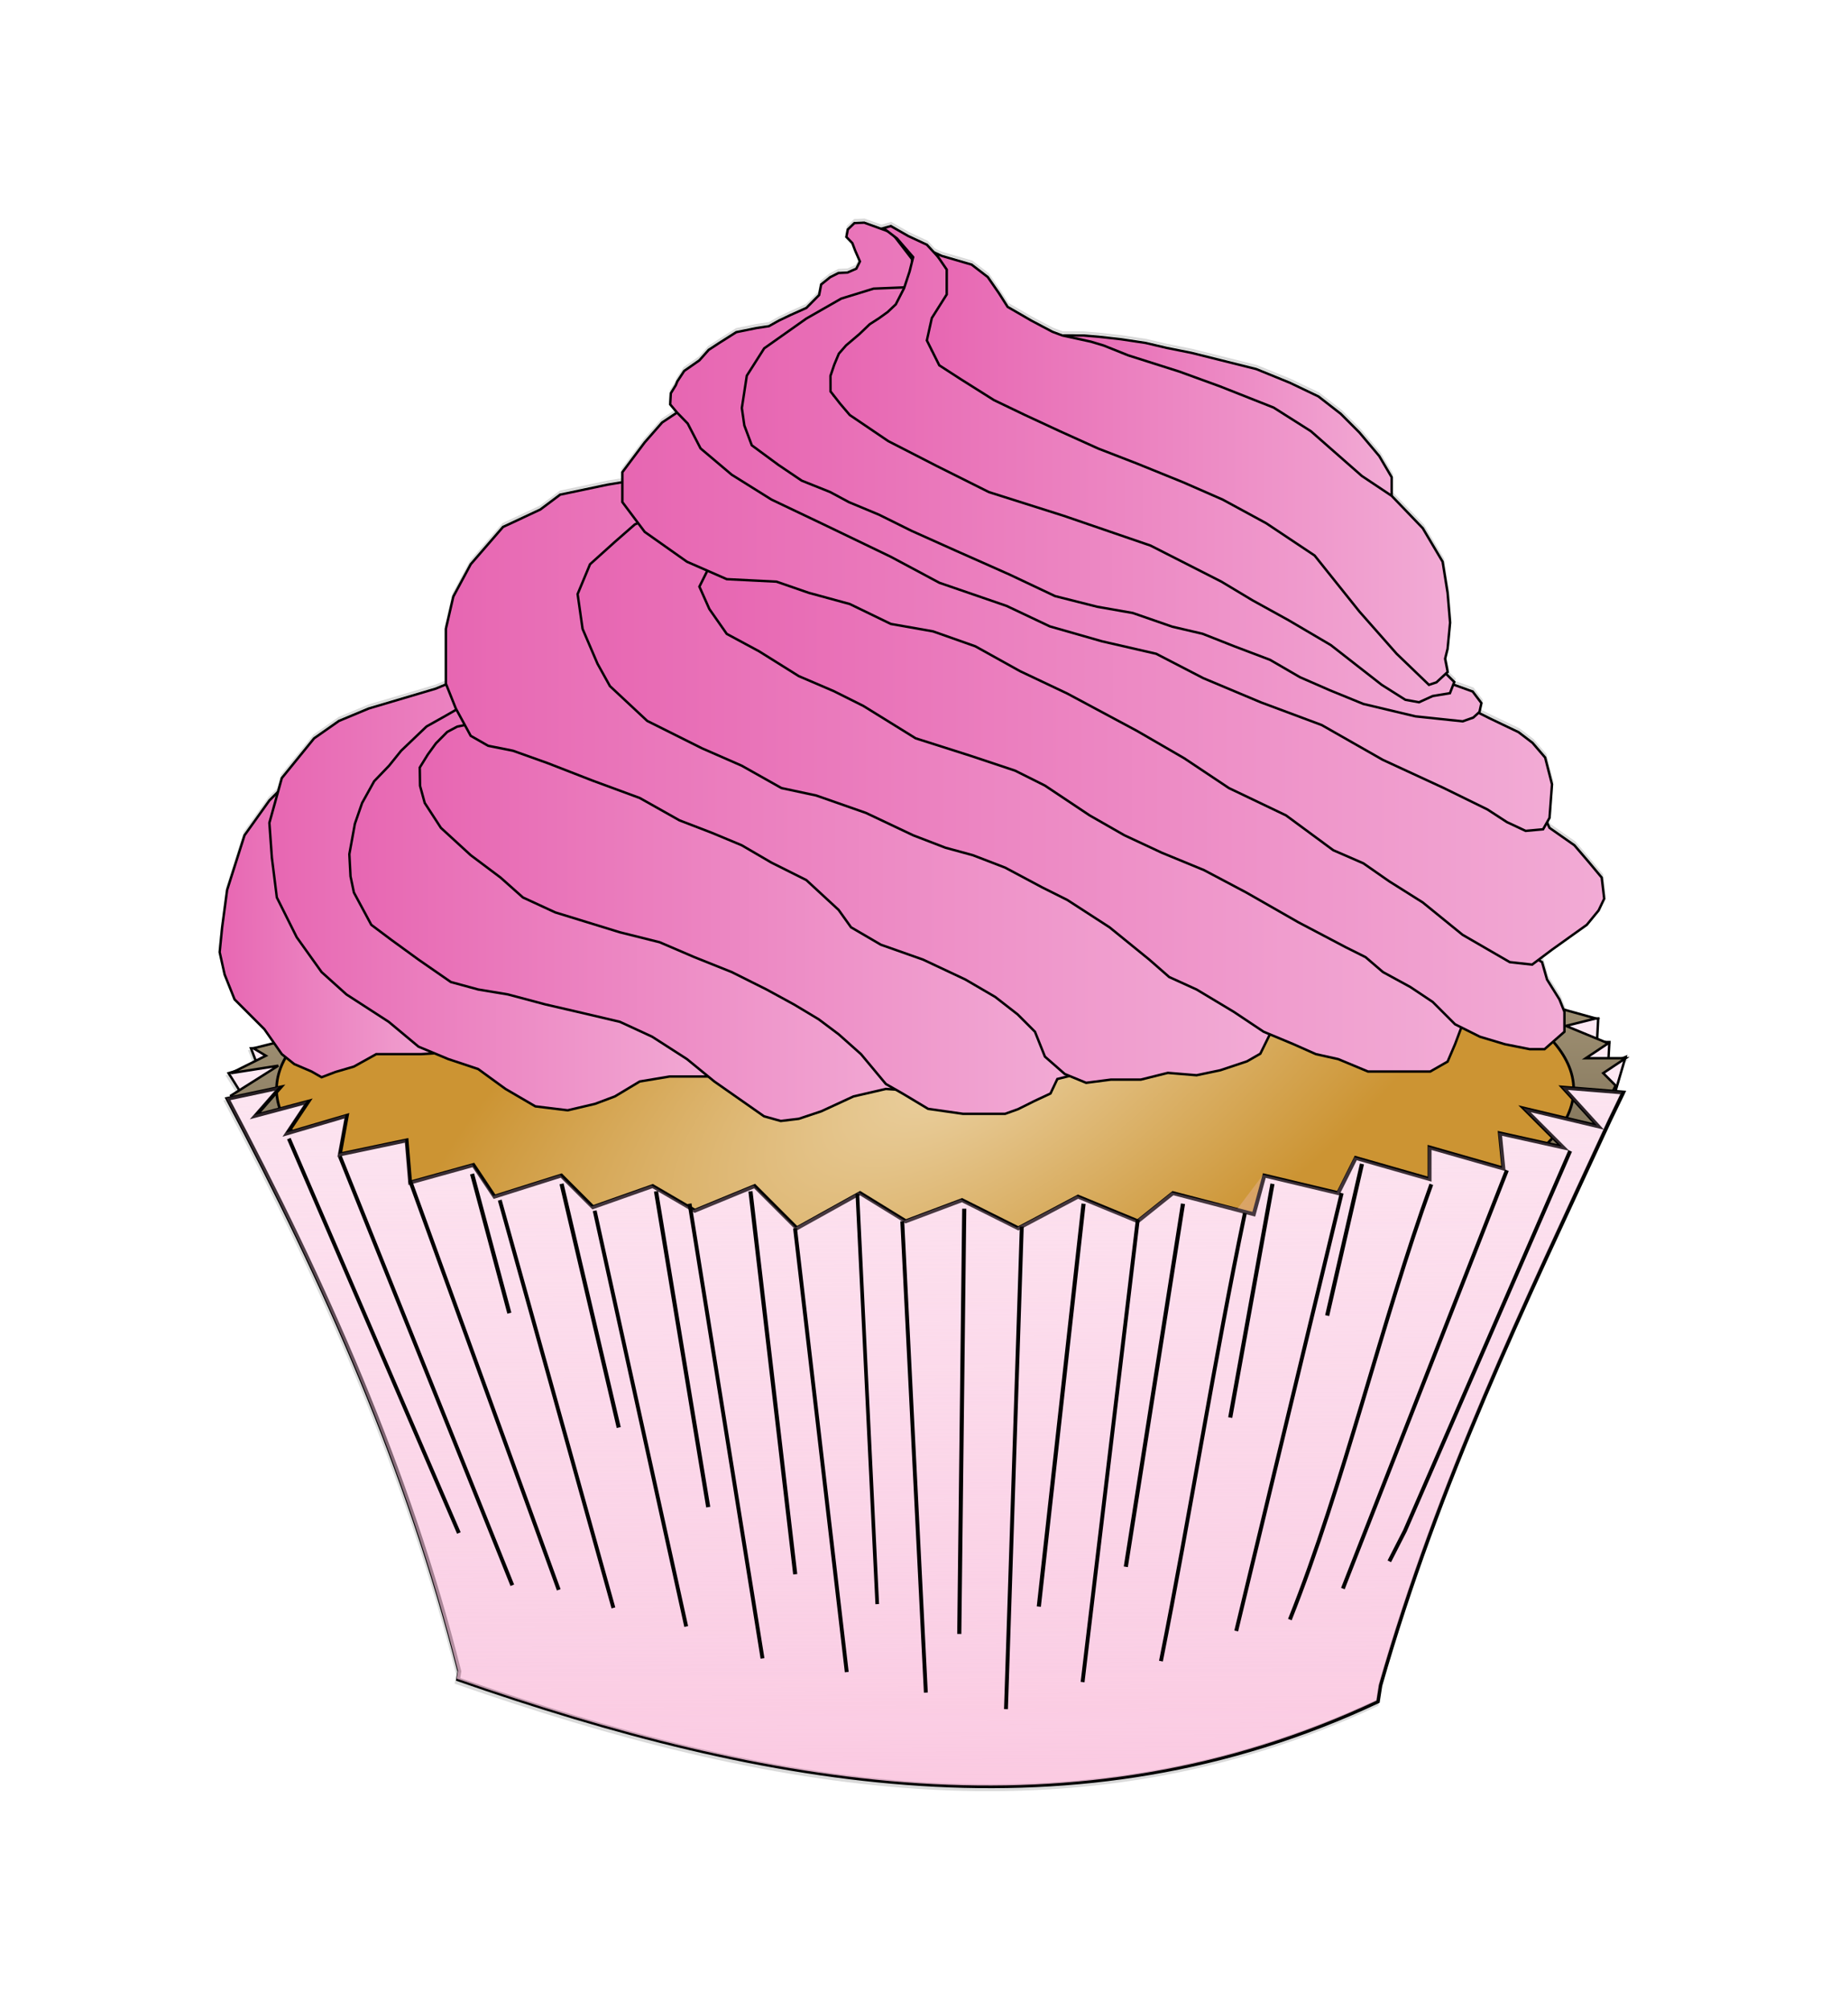 <svg xmlns="http://www.w3.org/2000/svg" xmlns:xlink="http://www.w3.org/1999/xlink" width="812.168" height="882.858" viewBox="0 0 761.408 827.679"><defs><filter id="i" x="-.024" width="1.049" y="-.008" height="1.016" color-interpolation-filters="sRGB"><feGaussianBlur stdDeviation=".594"/></filter><filter id="y" x="-1.557" width="4.114" y="-.018" height="1.036" color-interpolation-filters="sRGB"><feGaussianBlur stdDeviation="1.329"/></filter><filter id="m" x="-.021" width="1.042" y="-.008" height="1.017" color-interpolation-filters="sRGB"><feGaussianBlur stdDeviation=".619"/></filter><filter id="t" x="-.023" width="1.045" y="-.008" height="1.016" color-interpolation-filters="sRGB"><feGaussianBlur stdDeviation=".574"/></filter><filter id="l" x="-.028" width="1.055" y="-.008" height="1.015" color-interpolation-filters="sRGB"><feGaussianBlur stdDeviation=".537"/></filter><filter id="s" x="-.033" width="1.066" y="-.007" height="1.015" color-interpolation-filters="sRGB"><feGaussianBlur stdDeviation=".522"/></filter><filter id="k" x="-.043" width="1.087" y="-.007" height="1.014" color-interpolation-filters="sRGB"><feGaussianBlur stdDeviation=".543"/></filter><filter id="h" x="-.057" width="1.115" y="-.007" height="1.013" color-interpolation-filters="sRGB"><feGaussianBlur stdDeviation=".51"/></filter><filter id="g" x="-.126" width="1.252" y="-.006" height="1.013" color-interpolation-filters="sRGB"><feGaussianBlur stdDeviation=".51"/></filter><filter id="f" x="-.189" width="1.378" y="-.006" height="1.012" color-interpolation-filters="sRGB"><feGaussianBlur stdDeviation=".513"/></filter><filter id="e" x="-.056" width="1.112" y="-.007" height="1.013" color-interpolation-filters="sRGB"><feGaussianBlur stdDeviation=".533"/></filter><filter id="j" x="-.038" width="1.076" y="-.007" height="1.014" color-interpolation-filters="sRGB"><feGaussianBlur stdDeviation=".548"/></filter><filter id="r" x="-.031" width="1.062" y="-.007" height="1.015" color-interpolation-filters="sRGB"><feGaussianBlur stdDeviation=".559"/></filter><filter id="n" x="-.02" width="1.04" y="-.009" height="1.017" color-interpolation-filters="sRGB"><feGaussianBlur stdDeviation=".581"/></filter><filter id="p" x="-.021" width="1.043" y="-.008" height="1.017" color-interpolation-filters="sRGB"><feGaussianBlur stdDeviation=".6"/></filter><filter id="o" x="-.02" width="1.039" y="-.009" height="1.017" color-interpolation-filters="sRGB"><feGaussianBlur stdDeviation=".609"/></filter><filter id="z" x="-.095" width="1.189" y="-.022" height="1.044" color-interpolation-filters="sRGB"><feGaussianBlur stdDeviation=".929"/></filter><filter id="B" x="-.127" width="1.254" y="-.021" height="1.042" color-interpolation-filters="sRGB"><feGaussianBlur stdDeviation="1.137"/></filter><filter id="u" x="-.172" width="1.344" y="-.02" height="1.04" color-interpolation-filters="sRGB"><feGaussianBlur stdDeviation="1.321"/></filter><filter id="v" x="-.389" width="1.778" y="-.019" height="1.038" color-interpolation-filters="sRGB"><feGaussianBlur stdDeviation="1.329"/></filter><filter id="w" x="-.18" width="1.36" y="-.02" height="1.04" color-interpolation-filters="sRGB"><feGaussianBlur stdDeviation="1.383"/></filter><filter id="x" x="-.132" width="1.265" y="-.021" height="1.042" color-interpolation-filters="sRGB"><feGaussianBlur stdDeviation="1.298"/></filter><filter id="q" x="-.118" width="1.235" y="-.021" height="1.043" color-interpolation-filters="sRGB"><feGaussianBlur stdDeviation=".853"/></filter><filter id="G" x="-.114" width="1.227" y="-.03" height="1.061" color-interpolation-filters="sRGB"><feGaussianBlur stdDeviation=".727"/></filter><filter id="H" x="-.129" width="1.257" y="-.03" height="1.059" color-interpolation-filters="sRGB"><feGaussianBlur stdDeviation=".768"/></filter><filter id="A" x="-.114" width="1.227" y="-.03" height="1.061" color-interpolation-filters="sRGB"><feGaussianBlur stdDeviation=".727"/></filter><filter id="C" x="-.129" width="1.257" y="-.03" height="1.059" color-interpolation-filters="sRGB"><feGaussianBlur stdDeviation=".768"/></filter><linearGradient id="d"><stop offset="0" stop-color="#fac5df"/><stop offset="1" stop-color="#fac8e1" stop-opacity="0"/></linearGradient><linearGradient id="b"><stop offset="0" stop-color="#ac9c7d"/><stop offset="1" stop-color="#544a36"/></linearGradient><linearGradient id="c"><stop offset="0" stop-color="#ebd1a2"/><stop offset="1" stop-color="#cc9433"/></linearGradient><linearGradient id="a"><stop offset="0" stop-color="#e766b2"/><stop offset="1" stop-color="#f2abd5"/></linearGradient><linearGradient xlink:href="#a" id="I" gradientUnits="userSpaceOnUse" x1="2267.991" y1="-151.059" x2="2369.747" y2="-151.059" gradientTransform="translate(-3336.207 2341.536)"/><linearGradient xlink:href="#a" id="J" gradientUnits="userSpaceOnUse" x1="2288.475" y1="-165.773" x2="2476.339" y2="-165.773" gradientTransform="translate(-3336.207 2341.536)"/><linearGradient xlink:href="#a" id="K" gradientUnits="userSpaceOnUse" x1="2321.426" y1="-159.934" x2="2559.756" y2="-159.934" gradientTransform="translate(-3336.207 2341.536)"/><linearGradient xlink:href="#a" id="L" gradientUnits="userSpaceOnUse" x1="2350.439" y1="-162.411" x2="2622.387" y2="-162.411" gradientTransform="translate(-3336.207 2341.536)"/><linearGradient xlink:href="#a" id="M" gradientUnits="userSpaceOnUse" x1="2361.195" y1="-212.271" x2="2702.843" y2="-212.271" gradientTransform="translate(-3336.207 2341.536)"/><linearGradient xlink:href="#a" id="N" gradientUnits="userSpaceOnUse" x1="2415.461" y1="-208.473" x2="2781.14" y2="-208.473" gradientTransform="translate(-3336.207 2341.536)"/><linearGradient xlink:href="#a" id="O" gradientUnits="userSpaceOnUse" x1="2465.606" y1="-210.025" x2="2823.064" y2="-210.025" gradientTransform="translate(-3336.207 2341.536)"/><linearGradient xlink:href="#a" id="P" gradientUnits="userSpaceOnUse" x1="2433.91" y1="-252.004" x2="2839.465" y2="-252.004" gradientTransform="translate(-3336.207 2341.536)"/><linearGradient xlink:href="#a" id="Q" gradientUnits="userSpaceOnUse" x1="2453.609" y1="-316.56" x2="2817.948" y2="-316.56" gradientTransform="translate(-3336.207 2341.536)"/><linearGradient xlink:href="#a" id="R" gradientUnits="userSpaceOnUse" x1="2483.137" y1="-325.876" x2="2788.903" y2="-325.876" gradientTransform="translate(-3336.207 2341.536)"/><linearGradient xlink:href="#a" id="S" gradientUnits="userSpaceOnUse" x1="2519.664" y1="-342.359" x2="2777.761" y2="-342.359" gradientTransform="translate(-3336.207 2341.536)"/><linearGradient xlink:href="#a" id="T" gradientUnits="userSpaceOnUse" x1="2613.407" y1="-359.599" x2="2751.886" y2="-359.599" gradientTransform="translate(-3336.207 2341.536)"/><linearGradient xlink:href="#a" id="U" gradientUnits="userSpaceOnUse" x1="2559.342" y1="-340.678" x2="2775.955" y2="-340.678" gradientTransform="translate(-3336.207 2341.536)"/><linearGradient xlink:href="#b" id="D" gradientUnits="userSpaceOnUse" gradientTransform="translate(-1216.634 3116.9)" x1="426.704" y1="-917.884" x2="430.012" y2="-731.043"/><linearGradient xlink:href="#d" id="F" gradientUnits="userSpaceOnUse" gradientTransform="translate(-1974.968 1787.508)" x1="1204.909" y1="810.702" x2="1202.334" y2="407.185"/><radialGradient xlink:href="#c" id="E" gradientUnits="userSpaceOnUse" gradientTransform="matrix(-.856 .517 -.229 -.38 -542.695 1743.307)" cx="448.917" cy="-715.946" fx="448.917" fy="-715.946" r="267.775"/></defs><g transform="translate(1158.216 -1808.03)"><g transform="translate(5.282 1942.045)" fill="#fff" stroke="#dadada" fill-rule="evenodd"><path d="M-508.591 319.93h9.217l5.12-17.411-7.168 3.072.512-9.217h-5.121l.512-9.73-34.821 1.536zM-1062.147 321.465l-7.681-12.29 11.778-3.584-2.56-6.657 16.386-.512z"/><path d="M-1068.804 318.393l19.459-12.29-19.459 3.073 14.338-7.17-5.12-3.072 8.193-2.048 526.415-15.363 18.435 5.121-12.29 3.073 17.41 7.169-9.217 6.145h16.387l-9.218 6.145 5.121 5.12-30.724 62.474-498.764 17.41z"/><ellipse ry="78.936" rx="267.225" cy="315.864" cx="-782.846" stroke-width="1.1" stroke-linecap="round" stroke-linejoin="round"/><path d="M-501.262 329.251c-35.608 77.165-70.262 148.137-94.568 232.837l-1.024 6.569c-124.368 58.399-251.374 35.346-378.962-9.078l.512-3.285c-21.08-83.395-55.246-159.814-95.505-235.829l21.638-4.6-10.138 11.586 21.725-5.793-8.69 13.035 24.622-7.242-2.897 15.932 27.52-5.793 1.448 17.38 26.07-7.241 5.794 8.69 2.897 4.345 27.519-8.69 13.035 13.035 24.623-8.69 17.38 10.138 24.623-10.138 17.38 17.38 26.07-14.483 18.83 11.587 23.174-8.69 23.174 11.586 24.622-13.035 24.622 10.139 14.484-11.587 27.168 6.641 10.49-13.883 30.416 7.242 7.241-14.484 30.416 8.69v-13.035l30.416 8.69-1.448-14.484 26.07 5.794-15.932-15.932 30.416 7.241-14.484-15.932 24.755 1.997z" stroke="none"/><path d="M-500.713 328.527c-35.608 77.164-70.263 148.137-94.569 232.837l-1.024 6.569c-124.368 58.399-251.373 35.346-378.961-9.078l.512-3.285c-21.08-83.395-55.247-159.814-95.505-235.829l21.638-4.6-10.139 11.586 21.726-5.793-8.69 13.035 24.622-7.242-2.897 15.932 27.52-5.793 1.447 17.38 26.071-7.242 5.794 8.69 2.896 4.346 27.52-8.69 13.035 13.035 24.622-8.69 17.38 10.138 24.623-10.138 17.38 17.38 26.071-14.484 18.83 11.587 23.173-8.69 23.174 11.587 24.622-13.035 24.623 10.138 14.483-11.587 33.313 8.69 4.345-15.932 30.416 7.242 7.242-14.483 30.416 8.69v-13.036l30.416 8.69-1.449-14.483 26.07 5.793-15.931-15.932 30.416 7.242-14.484-15.932 24.754 1.997z" stroke-width="1.6"/><path d="M-385.267-797.935l-22.75 190.513" stroke-width="1.6" filter="url(#e)" transform="translate(-309.952 1167.389)"/><path d="M-433.064-795.038l-6.517 198.757" stroke-width="1.6" filter="url(#f)" transform="translate(-309.952 1167.389)"/><path d="M-482.308-797.21l9.714 194.112" stroke-width="1.6" filter="url(#g)" transform="translate(-309.952 1167.389)"/><path d="M-526.484-794.314l21.302 182.774" stroke-width="1.6" filter="url(#h)" transform="translate(-309.952 1167.389)"/><path d="M-264.328-812.419c-20.538 56.6-35.917 123.332-58.287 179.256" stroke-width="1.6" filter="url(#i)" transform="translate(-309.952 1167.389)"/><path d="M-341.143-800.583c-12.632 60.265-22.51 124.142-34.586 184.522" stroke-width="1.6" filter="url(#j)" transform="translate(-309.952 1167.389)"/><path d="M-569.935-804.453l30.043 187.274" stroke-width="1.6" filter="url(#k)" transform="translate(-309.952 1167.389)"/><path d="M-648.147-805.9l46.824 167.916" stroke-width="1.6" filter="url(#l)" transform="translate(-309.952 1167.389)"/><path d="M-714.048-824.006l71.073 176.71" stroke-width="1.6" filter="url(#m)" transform="translate(-309.952 1167.389)"/><path d="M-735.05-831.247L-665-668.824" stroke-width="1.6" filter="url(#n)" transform="translate(-309.952 1167.389)"/><path d="M-207.117-826.178l-68.074 156.424-6.445 12.59" stroke-width="1.6" filter="url(#o)" transform="translate(-309.952 1167.389)"/><path d="M-233.188-818.212l-67.577 172.262" stroke-width="1.6" filter="url(#p)" transform="translate(-309.952 1167.389)"/><path d="M-329.778-812.623l-17.41 96.27" stroke-width="1.7" filter="url(#q)" transform="translate(-309.952 1167.389)"/><path d="M-301.262-808.798l-43.45 180.323" stroke-width="1.6" filter="url(#r)" transform="translate(-309.952 1167.389)"/><path d="M-609.041-801.556l37.71 171.238" stroke-width="1.6" filter="url(#s)" transform="translate(-309.952 1167.389)"/><path d="M-685.08-813.867l61.234 168.444" stroke-width="1.6" filter="url(#t)" transform="translate(-309.952 1167.389)"/><path d="M-544.85-809.551l18.435 157.72" stroke-width="1.7" filter="url(#u)" transform="translate(-309.952 1167.389)"/><path d="M-500.812-808.527l8.194 168.986" stroke-width="1.5" filter="url(#v)" transform="translate(-309.952 1167.389)"/><path d="M-407.614-804.43l-18.434 165.913" stroke-width="1.7" filter="url(#w)" transform="translate(-309.952 1167.389)"/><path d="M-366.647-804.43l-23.556 149.526" stroke-width="1.7" filter="url(#x)" transform="translate(-309.952 1167.389)"/><path d="M-456.773-802.382l-2.048 175.13h0" stroke-width="1.7" filter="url(#y)" transform="translate(-309.952 1167.389)"/><path d="M-622.686-812.623l23.556 100.367h0" stroke-width="1.7" filter="url(#z)" transform="translate(-309.952 1167.389)"/><path d="M-659.556-816.72l15.363 57.353" stroke-width="1.7" filter="url(#A)" transform="translate(-309.952 1167.389)"/><path d="M-583.768-809.551l21.507 130.068" stroke-width="1.7" filter="url(#B)" transform="translate(-309.952 1167.389)"/><path d="M-292.908-820.817l-14.338 62.474" stroke-width="1.7" filter="url(#C)" transform="translate(-309.952 1167.389)"/><path d="M-1035.007 306.103l4.097 2.348 5.72-2.172 7.594-2.224 9.217-5.121H-989.944l17.41-1.024-71.69-111.633-8.193 8.193-10.242 14.338-7.17 22.532-2.047 15.362-1.025 10.242 2.049 9.217 4.096 10.242 12.29 12.29 7.17 10.241 5.12 4.097z"/><path d="M-866.021 308.151H-887.53l-12.29 2.049-10.241 6.145-8.193 3.072-11.266 2.648-13.314-1.624-12.29-7.169-11.265-8.193-12.29-4.097-12.29-5.12-12.29-10.242-17.41-11.266-10.242-9.217-10.242-14.338-8.193-16.387-2.048-16.386-1.024-14.338 5.12-18.435 13.314-16.387 10.242-7.169 12.29-5.12 27.652-8.194 12.29-5.12-1.024 13.314z"/><path d="M-783.065 314.296l-15.362-1.024-13.314 3.073-13.314 6.145-9.218 3.072-7.469.9-6.869-1.924-10.241-7.17-10.242-7.168-11.265-9.218-14.339-9.217-13.314-6.145-17.41-4.097-13.314-3.072-15.363-4.097-12.29-2.048-11.265-3.072-13.314-9.218-11.266-8.193-8.193-6.145-7.17-13.314-1.385-6.665-.487-9.122 2.286-12.527 2.959-8.528 4.997-9.007 6.11-6.348 4.98-6.18 10.48-10.004 7.67-4.3 5.405-3.106 7.17-6.145z"/><path d="M-719.567 307.127l-8.193 2.049-2.824 5.969-6.57 3.072-6.796 3.386-5.318 1.91h-17.41l-14.339-2.048-10.241-6.144-7.17-4.097-10.24-12.29-9.218-8.193-8.193-6.145-10.242-6.145-11.266-6.145-14.338-7.17-15.362-6.144-14.338-6.145-16.387-4.097-13.314-4.096-13.314-4.097-13.314-6.145-9.217-8.193-12.29-9.217-12.29-11.266-6.657-10.242-1.938-7.058-.11-7.536 3.328-5.377 3.34-4.593 4.641-4.686 4.099-2.192 5.686-1.18.925-3.223 12.29-11.266 213.024 120.85 19.46 8.194z"/><path d="M-639.171 288.692l-4.96 10.066-5.504 3.15-11.007 3.668-9.766 2.048-11.814-.972-11.141 2.772h-12.29l-10.242 1.324-8.793-3.62-8.193-7.17-4.097-10.241-7.169-7.17-9.217-7.169-12.29-7.169-17.41-8.193-17.411-6.145-12.29-7.169-5.121-7.169-13.314-12.29-14.338-7.169-12.29-7.169-12.29-5.12-13.314-5.122-16.386-9.217-19.46-7.169-18.434-7.17-14.338-5.12-10.242-2.048-7.169-4.097-6.145-11.265-4.097-10.242v-22.532l3.073-13.313 7.169-13.314 13.314-15.363 15.362-7.169 8.194-6.145 19.459-4.096 12.29-2.049 7.168-1.024z"/><path d="M-560.823 286.644l-3.073 8.193-3.072 7.17-7.17 4.096h-25.603l-12.29-5.12-9.217-2.049-9.218-4.097-12.29-5.12-12.29-8.194-15.362-9.217-11.265-5.12-8.194-7.17-16.386-13.314-17.41-11.266-10.242-5.12-15.363-8.194-13.314-5.12-11.265-3.073-13.314-5.12-19.46-9.218-20.482-7.17-14.339-3.072-16.386-9.217-16.387-7.169-22.531-11.266-15.362-14.338-5.121-9.217-6.145-14.338-2.048-14.339 5.12-12.29 10.242-9.217 8.193-7.169 16.387-7.169 313.163 198.01z"/><path d="M-528.05 261.04l2.048 7.17 5.12 8.193 2.05 5.12v8.194l-8.194 7.169h-6.145l-10.242-2.049-10.241-3.072-10.242-5.12-9.217-9.218-9.217-6.145-11.266-6.145-7.17-6.145-8.193-4.097-19.458-10.241-21.508-12.29-17.41-9.217-17.411-7.17-15.362-7.169-14.338-8.193-18.435-12.29-12.29-6.145-18.435-6.144-22.531-7.17-21.508-13.314-12.29-6.145-14.338-6.144-16.386-10.242-13.314-7.17-7.17-10.24-4.096-9.218 6.145-12.29 14.338-14.338 103.175 45.641z"/><path d="M-524.978 205.736l10.242 7.17 6.145 7.168 5.12 6.145 1.025 8.705-2.307 4.831-4.863 5.923-7.169 5.12-7.169 5.122-8.193 6.144-9.217-1.024-19.46-11.265-16.386-13.314-13.826-8.706-10.648-7.412-12.395-5.39-19.46-14.338-23.555-11.266-18.435-12.29-19.459-11.265-28.676-15.362-19.459-9.218-18.435-10.241-17.41-6.145-17.41-3.073-16.9-8.193-16.898-4.609-13.314-4.608-20.483-1.024-16.387-7.17-17.41-12.29-9.218-12.29v-12.29l9.218-12.289 7.169-8.193 12.29-8.193 141.333 85.004 146.454 50.184 58.377 24.58z"/><path d="M-583.355 150.432h9.218l12.29 4.096 12.29 6.145 11.777 5.633 5.786 4.408 5.224 6.09 2.816 11.01-1.024 13.825-2.648 4.697-7.187.656-7.7-3.604-8.055-5.227-18.221-8.936-24.88-11.493-25.18-14.338-25.055-9.341-23.68-9.942-19.459-10.066-22.283-5.12-21.507-6.146-17.835-8.441-27.673-9.518-20.038-10.717-27.652-13.314-21.507-10.241-16.387-10.242-12.838-10.841-5.297-10.242-4.396-4.52-2.822-3.365.261-4.573 2.049-3.329.631-1.558 2.849-4.327 6.25-4.356 3.838-4.319 4.355-2.85 7.027-4.45 8.335-1.695 5.12-.768 4.097-2.305 4.856-2.314 6.464-2.898 5.231-5.286.847-4.36 3.711-2.998 3.437-1.74 3.703-.18 3.62-1.58 1.493-2.98-1.95-4.456-1.173-3.089-2.463-2.553.599-3.087 2.734-2.624 4.026-.175 11.28 4.097 8.455 10.984.76 14.627-12.65 16.8-11.025 16.041z"/><path d="M-803.475-16.33l-13.314 4.097-14.338 8.193-17.41 12.29-7.17 11.266-2.048 13.314 1.024 7.169 3.072 8.193 10.966 8.069 9.605 6.489 11.718 4.692 7.778 4.181 12.322 5.134 13.494 6.688 18.646 8.361 21.56 9.57 18.858 8.917 17.41 4.396 14.636 2.57 16.214 5.623 12.554 2.94 13.437 5.298 14.337 5.43 12.335 7.152 12.312 5.38 13.76 5.622 21.508 5.12 19.459 2.05 4.352-1.537 2.557-2.33.808-3.636-3.62-4.788-11.098-3.995-13.77-4.408-8.418 4.307-5.633-15.363-23.555-6.145-23.556-11.265-13.314-12.29-21.507-11.266-21.507-7.169-20.483-5.12-18.435-5.121-21.507-7.17-19.46-10.241-20.482-10.242-11.266-8.193-9.218-8.193 1.025-8.193 7.169-7.17 15.362-14.338 1.024-6.145 7.811-8.845z"/><path d="M-570.853 139.093l6.632 6.573-1.792 4.628-7.1 1.162-5.633 2.56-5.633-1.024-9.73-6.145-20.994-16.386-17.411-10.242-14.85-8.193-12.802-7.681-29.189-14.85-35.845-12.29-30.725-9.73-21.507-10.754-19.971-10.241-15.874-10.754-3.986-4.673-3.952-5.056-.019-6.406 1.556-4.604 1.9-4.542 2.964-3.395 5.546-4.706 4.184-4 3.92-2.535 3.51-2.526 3.324-3.132 3.419-6.656 2.265-6.87 1.485-5.932-6.657-7.682-5.582-4.25 3.021-.87 7.17 4.096 7.68 3.585 6.145 6.657 3.073 5.12 2.56 4.097-2.048 9.73-5.633 6.657-2.048 11.265 20.995 13.826 22.02 11.266 75.787 31.749 42.502 27.14 27.14 31.237 9.73 14.338zM-590.012 74.132V61.33l-5.12-8.705-8.194-9.73-7.68-7.68-9.218-7.17-11.778-5.633-13.826-5.633-14.338-3.584-12.29-3.073-10.242-2.048-8.705-2.048-10.242-1.536-9.217-1.025-6.145-.512h-10.753z"/><path d="M-566.932 141.514l-4.645 4.309-3.072 1.024-13.314-12.802-15.363-17.41-18.434-23.044-19.971-13.314-17.923-9.73-16.387-7.168-18.947-7.682-15.874-6.145-15.874-7.169-14.338-6.657-12.802-6.145-13.826-8.705-8.706-5.633-5.12-10.241 2.048-9.218 6.145-9.73v-10.24l-4.661-6.802 2.612 1.168 12.29 3.585 6.657 5.12 4.609 6.658 3.584 5.633 9.73 5.632 8.705 4.61 4.097 1.535 11.778 2.56 5.12 1.537 10.242 4.097 20.995 6.657 16.899 6.145 22.019 8.705 15.362 9.73 20.995 18.434 12.29 8.193 12.802 13.314 8.194 13.826 2.048 12.802 1.024 12.29-1.024 10.754-1.024 4.096z"/></g><path d="M-502.798 2260.75h9.218l5.12-17.411-7.169 3.072.512-9.217h-5.12l.512-9.73-34.822 1.537zM-1056.353 2262.286l-7.682-12.29 11.778-3.585-2.56-6.657 16.386-.512z" fill="#fde9f3" fill-rule="evenodd" stroke="#000"/><path d="M-1063.01 2259.213l19.459-12.29-19.46 3.073 14.339-7.17-5.121-3.072 8.193-2.048 526.416-15.362 18.434 5.12-12.29 3.073 17.411 7.17-9.217 6.144h16.386l-9.217 6.145 5.12 5.12-30.724 62.474-498.763 17.41z" fill="url(#D)" fill-rule="evenodd" stroke="#000"/><ellipse ry="78.936" rx="267.225" cy="2256.685" cx="-777.052" fill="url(#E)" fill-rule="evenodd" stroke="#000" stroke-width="1.1" stroke-linecap="round" stroke-linejoin="round"/><path d="M-494.92 2269.347c-35.608 77.165-70.262 148.137-94.568 232.837l-1.024 6.57c-124.368 58.398-251.374 35.346-378.962-9.079l.512-3.285c-21.08-83.394-55.246-159.814-95.504-235.828l21.637-4.602-10.138 11.587 21.725-5.793-8.69 13.035 24.622-7.242-2.896 15.933 27.519-5.794 1.448 17.38 26.07-7.241 5.794 8.69 2.897 4.345 27.52-8.69 13.034 13.035 24.623-8.69 17.38 10.139 24.623-10.14 17.38 17.381 26.07-14.483 18.83 11.587 23.174-8.69 23.174 11.586 24.622-13.035 24.622 10.139 14.484-11.587 33.313 8.69 4.345-15.932 30.416 7.242 7.241-14.484 30.416 8.69v-13.035l30.416 8.69-1.448-14.484 26.07 5.794-15.932-15.932 30.416 7.242-14.484-15.933 24.755 1.997z" fill="#fde9f3" fill-rule="evenodd" stroke="#000" stroke-width="1.6"/><path d="M-495.468 2269.047c-35.608 77.165-70.263 148.137-94.568 232.837l-1.025 6.57c-124.368 58.398-251.373 35.346-378.961-9.079l.512-3.284c-21.08-83.395-55.247-159.815-95.505-235.83l21.638-4.6-10.139 11.586 21.726-5.793-8.69 13.035 24.622-7.242-2.897 15.933 27.52-5.794 1.447 17.38 26.071-7.241 5.794 8.69 2.896 4.345 27.52-8.69 13.035 13.035 24.622-8.69 17.38 10.139 24.623-10.139 17.38 17.38 26.071-14.483 18.83 11.587 23.173-8.69 23.174 11.587 24.622-13.036 24.623 10.139 14.484-11.587 27.167 6.642 10.49-13.884 30.416 7.242 7.242-14.484 30.416 8.69v-13.035l30.416 8.69-1.449-14.484 26.071 5.794-15.932-15.932 30.416 7.242-14.484-15.933 24.754 1.997z" fill="url(#F)" fill-rule="evenodd"/><g fill="none" stroke="#000"><path d="M-385.267-797.935l-22.75 190.513" stroke-width="1.6" filter="url(#e)" transform="translate(-304.158 3108.21)"/><path d="M-433.064-795.038l-6.517 198.757" stroke-width="1.6" filter="url(#f)" transform="translate(-304.158 3108.21)"/><path d="M-482.308-797.21l9.714 194.112" stroke-width="1.6" filter="url(#g)" transform="translate(-304.158 3108.21)"/><path d="M-526.484-794.314l21.302 182.774" stroke-width="1.6" filter="url(#h)" transform="translate(-304.158 3108.21)"/><path d="M-264.328-812.419c-20.538 56.6-35.917 123.332-58.287 179.256" stroke-width="1.6" filter="url(#i)" transform="translate(-304.158 3108.21)"/><path d="M-341.143-800.583c-12.632 60.265-22.51 124.142-34.586 184.522" stroke-width="1.6" filter="url(#j)" transform="translate(-304.158 3108.21)"/><path d="M-569.935-804.453l30.043 187.274" stroke-width="1.6" filter="url(#k)" transform="translate(-304.158 3108.21)"/><path d="M-648.147-805.9l46.824 167.916" stroke-width="1.6" filter="url(#l)" transform="translate(-304.158 3108.21)"/><path d="M-714.048-824.006l71.073 176.71" stroke-width="1.6" filter="url(#m)" transform="translate(-304.158 3108.21)"/><path d="M-735.05-831.247L-665-668.824" stroke-width="1.6" filter="url(#n)" transform="translate(-304.158 3108.21)"/><path d="M-207.117-826.178l-68.074 156.424-6.445 12.59" stroke-width="1.6" filter="url(#o)" transform="translate(-304.158 3108.21)"/><path d="M-233.188-818.212l-67.577 172.262" stroke-width="1.6" filter="url(#p)" transform="translate(-304.158 3108.21)"/><path d="M-329.778-812.623l-17.41 96.27" stroke-width="1.7" filter="url(#q)" transform="translate(-304.158 3108.21)"/><path d="M-301.262-808.798l-43.45 180.323" stroke-width="1.6" filter="url(#r)" transform="translate(-304.158 3108.21)"/><path d="M-609.041-801.556l37.71 171.238" stroke-width="1.6" filter="url(#s)" transform="translate(-304.158 3108.21)"/><path d="M-685.08-813.867l61.234 168.444" stroke-width="1.6" filter="url(#t)" transform="translate(-304.158 3108.21)"/><path d="M-544.85-809.551l18.435 157.72" stroke-width="1.7" filter="url(#u)" transform="translate(-304.158 3108.21)"/><path d="M-500.812-808.527l8.194 168.986" stroke-width="1.5" filter="url(#v)" transform="translate(-304.158 3108.21)"/><path d="M-407.614-804.43l-18.434 165.913" stroke-width="1.7" filter="url(#w)" transform="translate(-304.158 3108.21)"/><path d="M-366.647-804.43l-23.556 149.526" stroke-width="1.7" filter="url(#x)" transform="translate(-304.158 3108.21)"/><path d="M-456.773-802.382l-2.048 175.13h0" stroke-width="1.7" filter="url(#y)" transform="translate(-304.158 3108.21)"/><path d="M-622.686-812.623l23.556 100.367h0" stroke-width="1.7" filter="url(#z)" transform="translate(-304.158 3108.21)"/><path d="M-659.556-816.72l15.363 57.353" stroke-width="1.7" filter="url(#G)" transform="translate(-304.158 3108.21)"/><path d="M-583.768-809.551l21.507 130.068" stroke-width="1.7" filter="url(#B)" transform="translate(-304.158 3108.21)"/><path d="M-292.908-820.817l-14.338 62.474" stroke-width="1.7" filter="url(#H)" transform="translate(-304.158 3108.21)"/></g><path d="M-1029.817 2249.337l4.097 2.348 5.72-2.173 7.594-2.224 9.217-5.12H-984.754l17.41-1.025-71.69-111.633-8.193 8.194-10.242 14.338-7.169 22.531-2.048 15.363-1.024 10.241 2.048 9.218 4.097 10.241 12.29 12.29 7.168 10.242 5.121 4.096z" fill="url(#I)" fill-rule="evenodd" stroke="#000"/><path d="M-860.831 2251.385H-882.34l-12.29 2.048-10.24 6.145-8.194 3.073-11.266 2.648-13.314-1.624-12.29-7.17-11.265-8.193-12.29-4.096-12.29-5.12-12.29-10.243-17.41-11.265-10.242-9.218-10.242-14.338-8.193-16.386-2.048-16.387-1.024-14.338 5.12-18.435 13.314-16.386 10.242-7.17 12.29-5.12 27.652-8.193 12.29-5.121-1.024 13.314z" fill="url(#J)" fill-rule="evenodd" stroke="#000"/><path d="M-777.875 2257.53l-15.362-1.024-13.314 3.072-13.314 6.145-9.217 3.073-7.47.9-6.869-1.925-10.241-7.169-10.242-7.169-11.265-9.217-14.339-9.217-13.314-6.145-17.41-4.097-13.314-3.073-15.363-4.096-12.29-2.048-11.265-3.073-13.314-9.217-11.266-8.194-8.193-6.144-7.17-13.314-1.385-6.665-.487-9.122 2.286-12.528 2.959-8.528 4.997-9.007 6.11-6.348 4.98-6.18 10.48-10.003 7.67-4.3 5.405-3.107 7.17-6.145z" fill="url(#K)" fill-rule="evenodd" stroke="#000"/><path d="M-714.377 2250.36l-8.193 2.05-2.824 5.968-6.57 3.073-6.796 3.385-5.318 1.911h-17.41l-14.338-2.048-10.242-6.145-7.169-4.097-10.242-12.29-9.217-8.193-8.193-6.145-10.242-6.145-11.265-6.145-14.339-7.169-15.362-6.144-14.338-6.145-16.387-4.097-13.314-4.097-13.314-4.096-13.314-6.145-9.217-8.193-12.29-9.218-12.29-11.265-6.657-10.242-1.937-7.059-.111-7.535 3.328-5.377 3.34-4.594 4.642-4.686 4.098-2.191 5.686-1.181.925-3.222 12.29-11.266 213.024 120.85 19.46 8.193z" fill="url(#L)" fill-rule="evenodd" stroke="#000"/><path d="M-633.981 2231.926l-4.96 10.066-5.504 3.15-11.007 3.667-9.766 2.049-11.814-.973-11.141 2.773h-12.29l-10.242 1.324-8.793-3.621-8.193-7.17-4.097-10.24-7.169-7.17-9.217-7.169-12.29-7.17-17.41-8.192-17.411-6.145-12.29-7.17-5.12-7.168-13.315-12.29-14.338-7.17-12.29-7.168-12.29-5.121-13.314-5.121-16.386-9.217-19.46-7.17-18.434-7.169-14.338-5.12-10.242-2.049-7.169-4.096-6.145-11.266-4.096-10.242v-22.531l3.072-13.314 7.17-13.314 13.313-15.362 15.362-7.17 8.194-6.144 19.459-4.097 12.29-2.048 7.169-1.024z" fill="url(#M)" fill-rule="evenodd" stroke="#000"/><path d="M-555.633 2229.878l-3.073 8.193-3.072 7.169-7.17 4.097h-25.603l-12.29-5.121-9.217-2.048-9.218-4.097-12.29-5.12-12.29-8.194-15.362-9.218-11.265-5.12-8.194-7.17-16.386-13.313-17.41-11.266-10.242-5.12-15.363-8.194-13.314-5.12-11.265-3.073-13.314-5.121-19.46-9.218-20.482-7.169-14.339-3.072-16.386-9.217-16.387-7.17-22.53-11.265-15.363-14.338-5.12-9.218-6.146-14.338-2.048-14.338 5.12-12.29 10.242-9.217 8.193-7.17 16.387-7.169 313.163 198.01z" fill="url(#N)" fill-rule="evenodd" stroke="#000"/><path d="M-522.86 2204.274l2.048 7.169 5.12 8.193 2.05 5.12v8.194l-8.194 7.17h-6.145l-10.242-2.05-10.241-3.071-10.242-5.121-9.217-9.218-9.217-6.145-11.266-6.145-7.17-6.144-8.192-4.097-19.46-10.242-21.507-12.29-17.41-9.217-17.41-7.169-15.363-7.17-14.338-8.192-18.435-12.29-12.29-6.145-18.435-6.145-22.531-7.17-21.507-13.313-12.29-6.145-14.338-6.145-16.387-10.241-13.314-7.17-7.169-10.241-4.097-9.217 6.145-12.29 14.338-14.339 103.175 45.642z" fill="url(#O)" fill-rule="evenodd" stroke="#000"/><path d="M-519.788 2148.97l10.242 7.169 6.145 7.169 5.12 6.145 1.025 8.705-2.307 4.83-4.862 5.924-7.17 5.12-7.169 5.121-8.193 6.145-9.217-1.024-19.46-11.266-16.386-13.314-13.826-8.705-10.648-7.413-12.395-5.39-19.46-14.337-23.555-11.266-18.434-12.29-19.46-11.266-28.676-15.362-19.459-9.217-18.434-10.242-17.411-6.145-17.41-3.072-16.9-8.193-16.898-4.61-13.314-4.608-20.483-1.024-16.386-7.17-17.411-12.289-9.217-12.29v-12.29l9.217-12.29 7.17-8.193 12.289-8.193 141.333 85.005 146.454 50.183 58.377 24.58z" fill="url(#P)" fill-rule="evenodd" stroke="#000"/><path d="M-578.165 2093.665h9.218l12.29 4.097 12.29 6.145 11.777 5.632 5.786 4.409 5.224 6.09 2.816 11.009-1.024 13.826-2.648 4.696-7.186.656-7.7-3.604-8.056-5.227-18.221-8.935-24.88-11.493-25.18-14.338-25.055-9.342-23.68-9.942-19.459-10.065-22.283-5.121-21.507-6.145-17.835-8.442-27.673-9.517-20.038-10.717-27.652-13.314-21.507-10.242-16.387-10.242-12.838-10.841-5.296-10.242-4.397-4.52-2.822-3.365.262-4.573 2.048-3.328.631-1.559 2.849-4.327 6.25-4.356 3.838-4.318 4.355-2.85 7.027-4.45 8.335-1.696 5.12-.768 4.097-2.304 4.856-2.315 6.464-2.897 5.231-5.286.848-4.36 3.71-2.998 3.437-1.74 3.704-.18 3.62-1.58 1.492-2.98-1.95-4.457-1.173-3.088-2.463-2.554.599-3.086 2.734-2.625 4.026-.174 11.28 4.097 8.455 10.983.76 14.628-12.65 16.799-11.025 16.042z" fill="url(#Q)" fill-rule="evenodd" stroke="#000"/><path d="M-798.285 1926.904l-13.314 4.096-14.338 8.194-17.41 12.29-7.17 11.265-2.048 13.314 1.024 7.17 3.072 8.192 10.966 8.07 9.605 6.488 11.718 4.693 7.778 4.18 12.322 5.134 13.494 6.689 18.647 8.36 21.558 9.57 18.86 8.917 17.41 4.397 14.635 2.57 16.214 5.623 12.554 2.94 13.437 5.297 14.337 5.43 12.335 7.152 12.312 5.38 13.76 5.622 21.508 5.121 19.459 2.049 4.352-1.537 2.557-2.33.808-3.636-3.62-4.787-11.098-3.996-13.77-4.407-8.418 4.306-5.633-15.362-23.555-6.145-23.556-11.266-13.314-12.29-21.507-11.265-21.507-7.17-20.483-5.12-18.435-5.121-21.507-7.17-19.46-10.24-20.482-10.242-11.266-8.193-9.218-8.194 1.025-8.193 7.169-7.169 15.362-14.338 1.024-6.145 7.811-8.845z" fill="url(#R)" fill-rule="evenodd" stroke="#000"/><path d="M-565.663 2082.327l6.632 6.572-1.792 4.628-7.1 1.162-5.633 2.56-5.633-1.023-9.73-6.145-20.994-16.387-17.411-10.241-14.85-8.194-12.802-7.68-29.189-14.851-35.845-12.29-30.725-9.73-21.507-10.753-19.97-10.242-15.875-10.753-3.986-4.673-3.951-5.057-.02-6.405 1.556-4.604 1.9-4.543 2.965-3.395 5.545-4.706 4.184-3.999 3.92-2.536 3.51-2.525 3.324-3.132 3.419-6.657 2.265-6.87 1.485-5.932-6.657-7.681-5.582-4.25 3.021-.871 7.17 4.097 7.68 3.584 6.146 6.657 3.072 5.121 2.56 4.097-2.048 9.73-5.633 6.656-2.048 11.266 20.995 13.826 22.02 11.266 75.787 31.748 42.502 27.14 27.14 31.237 9.73 14.338z" fill="url(#S)" fill-rule="evenodd" stroke="#000"/><path d="M-584.822 2017.366v-12.802l-5.12-8.706-8.194-9.73-7.68-7.68-9.218-7.17-11.778-5.632-13.826-5.633-14.338-3.585-12.29-3.072-10.242-2.048-8.705-2.049-10.241-1.536-9.218-1.024-6.145-.512h-10.753z" fill="url(#T)" fill-rule="evenodd" stroke="#000"/><path d="M-561.742 2084.748l-4.645 4.308-3.072 1.025-13.314-12.802-15.363-17.411-18.434-23.044-19.971-13.314-17.923-9.729-16.387-7.169-18.946-7.681-15.875-6.145-15.874-7.17-14.338-6.656-12.802-6.145-13.826-8.706-8.706-5.632-5.12-10.242 2.048-9.217 6.145-9.73v-10.241l-4.661-6.801 2.612 1.168 12.29 3.584 6.657 5.121 4.609 6.657 3.585 5.633 9.729 5.633 8.705 4.609 4.097 1.536 11.778 2.56 5.12 1.536 10.242 4.097 20.995 6.657 16.899 6.145 22.02 8.705 15.361 9.73 20.996 18.435 12.29 8.193 12.801 13.314 8.194 13.826 2.048 12.802 1.024 12.29-1.024 10.753-1.024 4.097z" fill="url(#U)" fill-rule="evenodd" stroke="#000"/></g></svg>